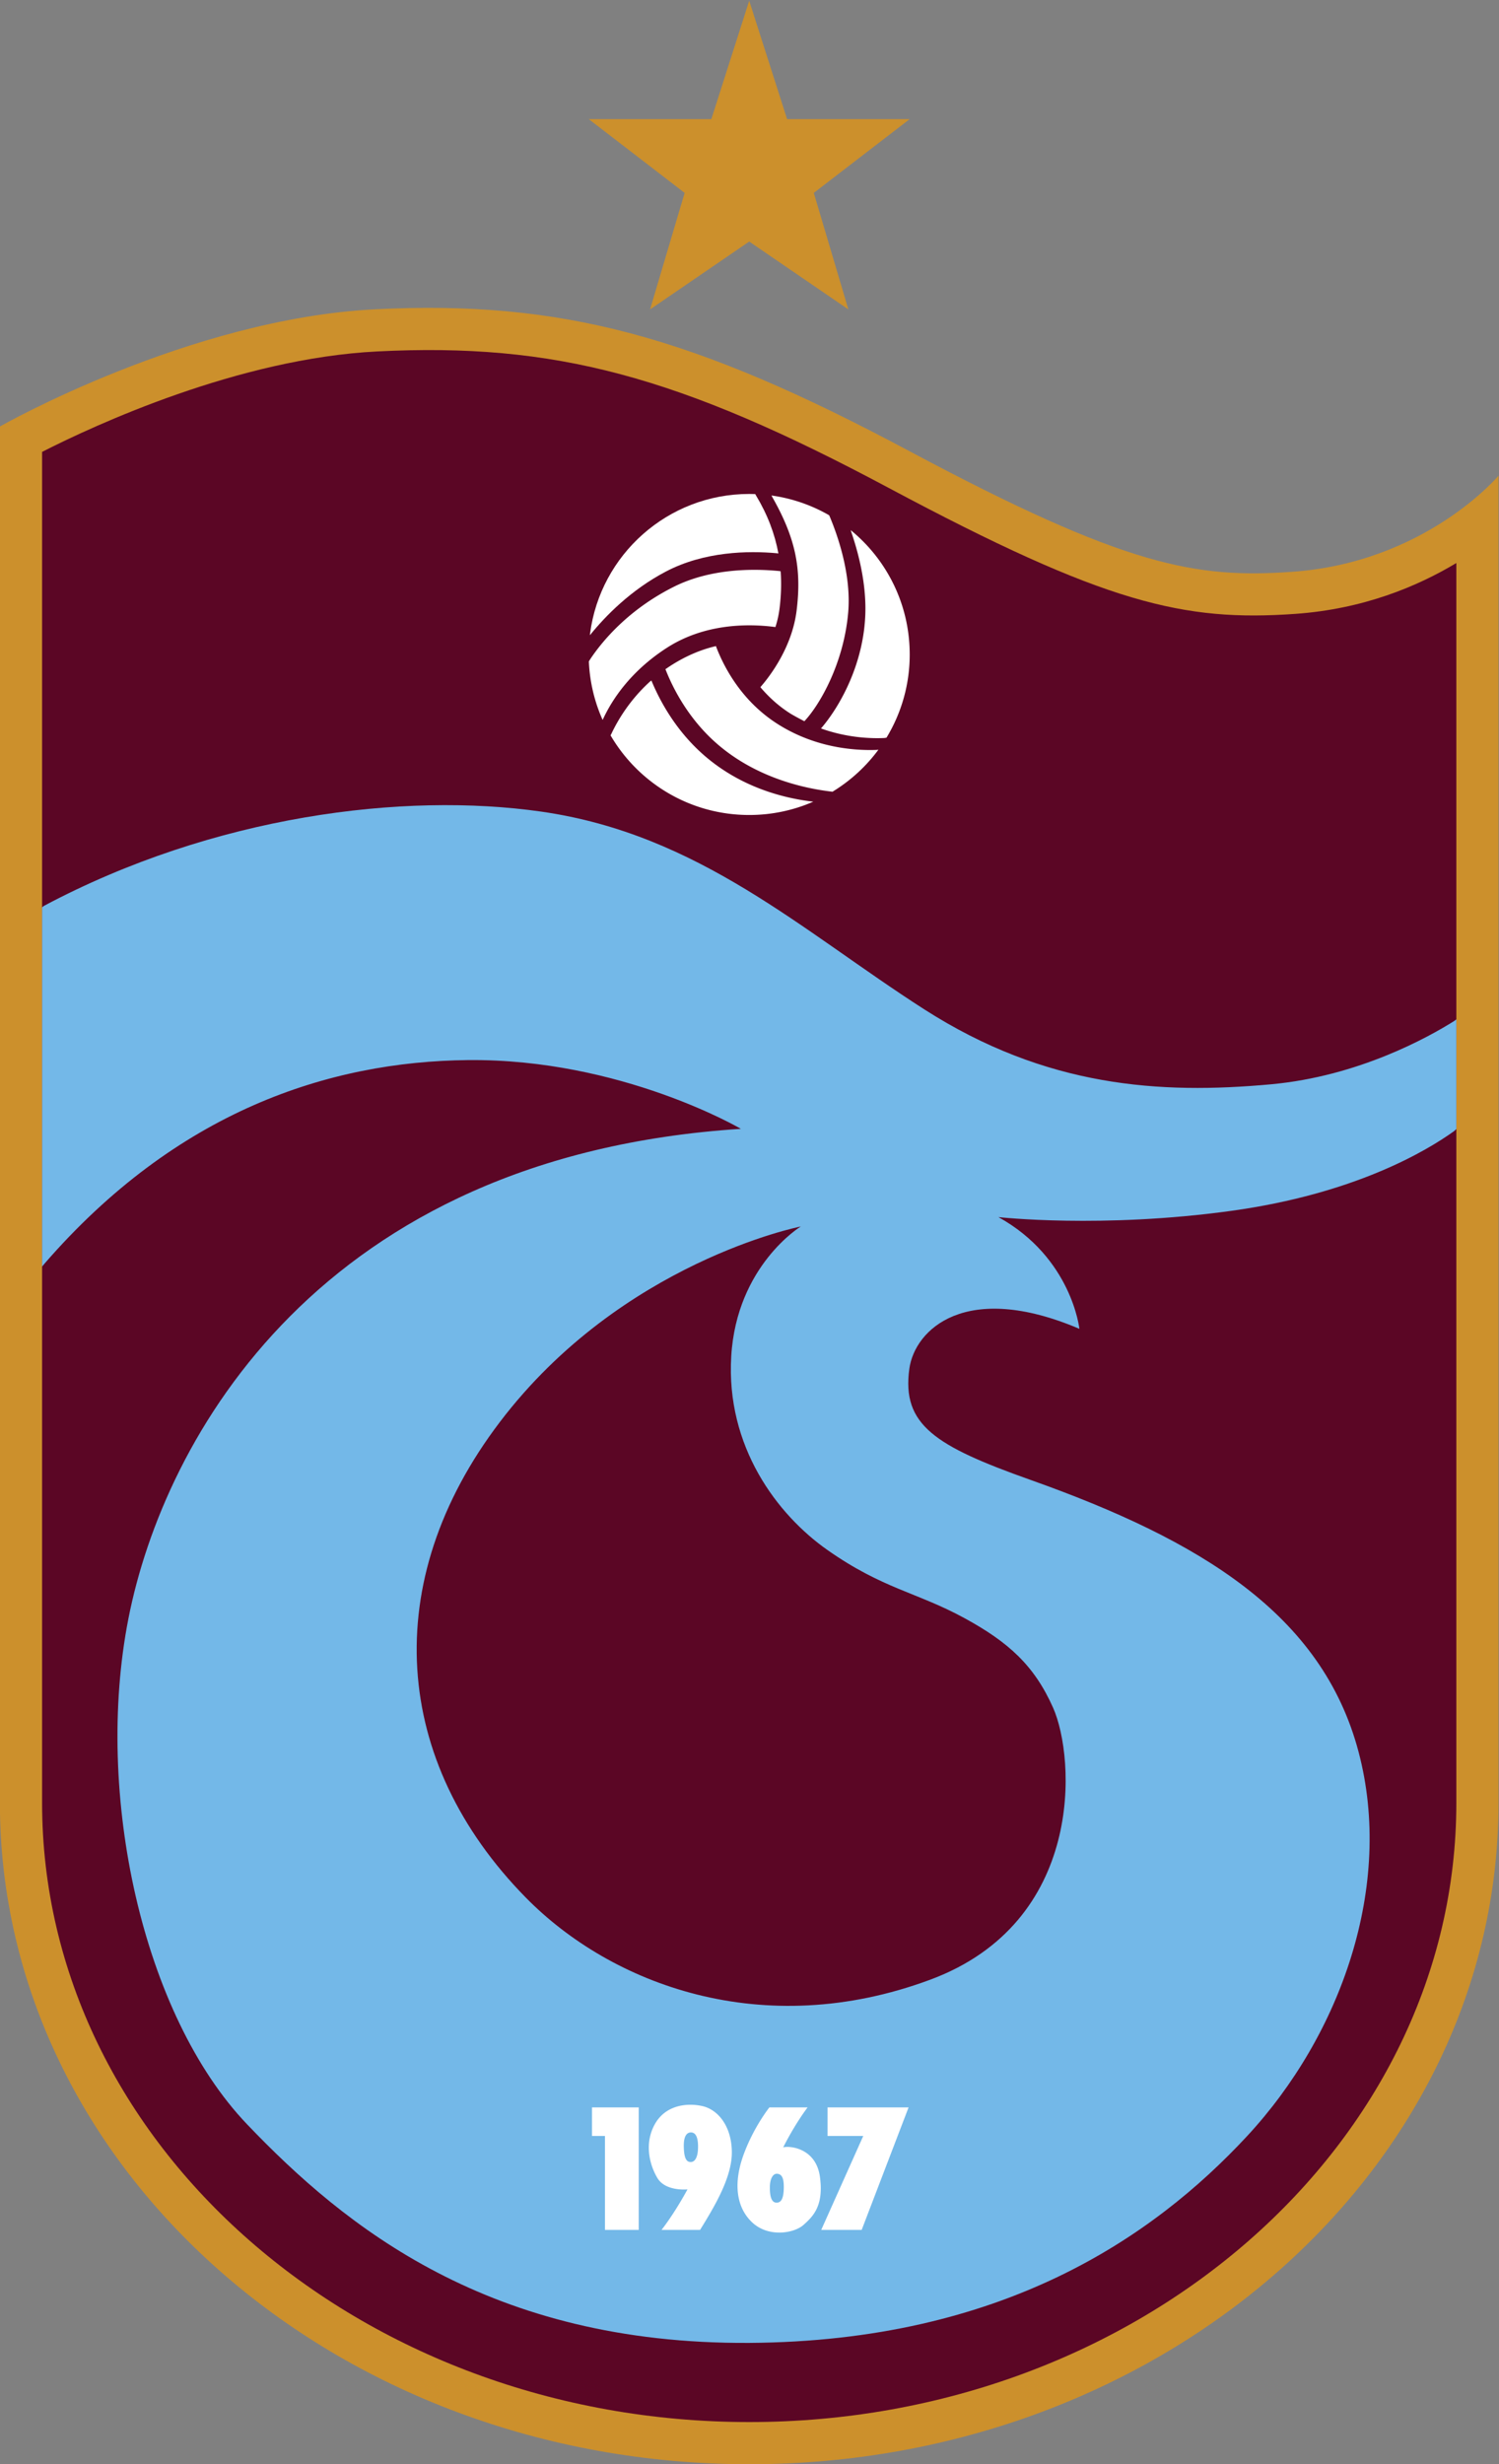 <svg xmlns="http://www.w3.org/2000/svg" xml:space="preserve" viewBox="128.54 72.84 562.74 924.98"><rect x="128.54" y="72.84" width="562.74" height="924.98" fill="#808080" stroke="none"/><defs><clipPath id="a" clipPathUnits="userSpaceOnUse"><path d="M.5-.5h595.446v841.89H.5Z"/></clipPath></defs><g clip-path="url(#a)" transform="matrix(1.333 0 0 -1.333 -.667 1121.853)"><path d="M518.956 652.995V279.29c0-102.873-94.48-186.268-211.026-186.268-116.549 0-211.028 83.395-211.028 186.268v387.566s53.287 30.36 105.647 33 89.667-7.46 150.26-39.82c61.38-32.78 81.018-35.995 108.02-34.1 37.62 2.64 58.127 27.06 58.127 27.06M335.85 699.824l-9.734 32.812 26.994 20.768h-34.512l-10.67 33.352-10.667-33.352h-34.513l26.995-20.768-9.734-32.812 27.92 19.11z" style="fill:#cc902c;fill-opacity:1;fill-rule:nonzero;stroke:none"/><path d="M203.147 687.991c49.87 2.515 84.877-6.824 144.066-38.434 61.12-32.641 83.12-37.67 114.448-35.472 19.165 1.345 34.379 7.693 45.415 14.324V279.29c0-96.158-89.336-174.387-199.146-174.387S108.782 183.132 108.782 279.29v380.414c14.915 7.587 55.34 26.32 94.365 28.287" style="fill:#5b0625;fill-opacity:1;fill-rule:nonzero;stroke:none"/><path d="M393.509 306.056c6.305-14.19 8.923-60.387-34.54-76.559-47.3-17.601-89.98-1.32-113.96 23.1-37.5 38.187-41.58 88.879-7.26 133.978 34.32 45.101 84.7 55.001 84.7 55.001s-18.04-11-19.58-36.52 12.98-44.66 27.06-54.559c15.587-10.96 25.172-11.893 38.5-19.14 12.54-6.82 19.8-13.42 25.08-25.301M108.782 531.462v-101.18l.607.747c37.324 43.076 80.243 57.016 119.34 57.407 43.12.432 76.854-19.36 76.854-19.36-118.507-7.628-162.507-87.12-172.48-137.866-9.74-49.563 4.106-111.762 33.366-142.414 27.64-28.957 68.422-62.05 141.462-61.6 71.278.44 113.811 29.772 140.21 58.227 26.401 28.453 41.398 70.486 31.388 108.24-10.267 38.72-44.408 59.512-92.4 76.559-26.84 9.535-36.3 15.474-34.1 31.314 1.528 11.002 15.84 24.86 47.887 11.22 0 0-2.127 20.02-22.808 31.46 0 0 29.096-3.276 65.561 1.76 34.715 4.794 54.897 16.793 62.786 22.462l.621.575v30.894l-.602-.466c-7.23-4.553-26.944-15.569-51.585-17.825-31.24-2.86-63.36-.88-97.68 21.12s-63.36 49.28-107.8 55.66c-38.83 5.575-92.277-1.112-140.08-26.52z" style="fill:#73b8e8;fill-opacity:1;fill-rule:nonzero;stroke:none"/><path d="M267.303 159.022v26.456h-3.648v8.03h13.163v-34.486zM293.519 182.472c0-3.026-.88-4.346-2.07-4.346s-1.89 1.045-1.945 4.4 1.155 3.957 2.035 3.942c1.1-.018 1.98-.97 1.98-3.996m9.516-1.274c-.165 7.25-4.016 11.668-8.196 12.658s-10.34.44-13.42-4.95-1.65-11.44.66-15.29 8.47-3.19 8.47-3.19c-3.96-7.259-7.314-11.404-7.314-11.404h10.856c4.092 6.637 9.108 14.924 8.944 22.176M317.664 170.757c-.056-2.64-.605-4.07-2.014-4.07s-1.891 1.593-1.909 4.185c-.016 2.592.899 3.994 1.997 3.953 1.484-.054 1.98-1.43 1.926-4.068m6.707 22.752h-10.76s-4.362-5.428-7.222-13.184c-2.86-7.754-2.31-14.738 2.31-19.138s11.88-3.135 14.52-.77c2.64 2.363 5.775 5.334 4.62 13.584s-8.8 8.746-10.34 8.25c0 0 2.91 5.959 6.872 11.258M328.214 159.022l11.835 26.456H329.99v8.03h22.819l-13.203-34.486zM328.48 582.215c5.424 6.465 11.763 18.33 12.156 32.061.244 8.546-1.951 17.002-3.953 22.835l-.162.555c10.138-8.29 16.609-20.895 16.609-35.01a45 45 0 0 0-6.544-23.438l-.597-.089c-3.594-.167-10.363.011-17.855 2.695z" style="fill:#fff;fill-opacity:1;fill-rule:nonzero;stroke:none"/><path d="M319.37 586.116c-3.206 2.049-5.88 4.513-8.099 7.094l-.194.245c2.452 2.799 8.898 11.033 10.198 21.555 1.46 11.797-.265 20.422-6.937 32.133l-.137.282a44.9 44.9 0 0 0 16.247-5.569l.234-.545c2.336-5.615 6.037-16.434 5.116-26.896-1.27-14.415-8.11-26.09-12.339-30.557 0 0-2.91 1.503-4.09 2.258" style="fill:#fff;fill-opacity:1;fill-rule:nonzero;stroke:none"/><path d="M298.646 604.754c2.351-6.089 7.359-15.393 17.35-21.718 10.5-6.647 21.442-7.473 27.717-7.257l.603.056a45.4 45.4 0 0 0-12.95-11.838l-.416.064c-7.557.895-21.031 3.838-32.066 13.428-7.841 6.814-12.238 15.192-14.419 20.699l-.134.315q1.385.978 2.914 1.887c3.74 2.22 7.568 3.76 11.332 4.627z" style="fill:#fff;fill-opacity:1;fill-rule:nonzero;stroke:none"/><path d="M280.108 595.137c-5.74-5.17-9.14-10.889-10.978-14.78l-.251-.48c7.84-13.413 22.393-22.423 39.05-22.423a45.05 45.05 0 0 1 18.051 3.75l-.523.06c-8.017.99-19.597 3.974-29.701 12.532-8.208 6.952-12.876 15.481-15.372 21.52z" style="fill:#fff;fill-opacity:1;fill-rule:nonzero;stroke:none"/><path d="M263.184 601.377c3.311 4.95 10.62 13.882 23.527 20.347 10.327 5.172 22.29 5.139 29.618 4.431l.456-.072c.25-3.464.124-6.95-.312-10.48a28.8 28.8 0 0 0-1.163-5.228l-.63.08c-7.54.91-19.537.832-30.071-6.005-10.2-6.62-15.323-14.606-17.768-19.827l-.199-.394a45 45 0 0 0-3.873 16.48z" style="fill:#fff;fill-opacity:1;fill-rule:nonzero;stroke:none"/><path d="M263.106 608.534c2.882 22.186 21.852 39.323 44.823 39.323q.847 0 1.687-.03l.2-.346c3.312-5.488 5.334-10.918 6.332-16.374l-.441.055c-8.05.73-20.401.536-31.244-5.152-9.838-5.16-17.008-12.498-21.399-17.93z" style="fill:#fff;fill-opacity:1;fill-rule:nonzero;stroke:none"/></g></svg>